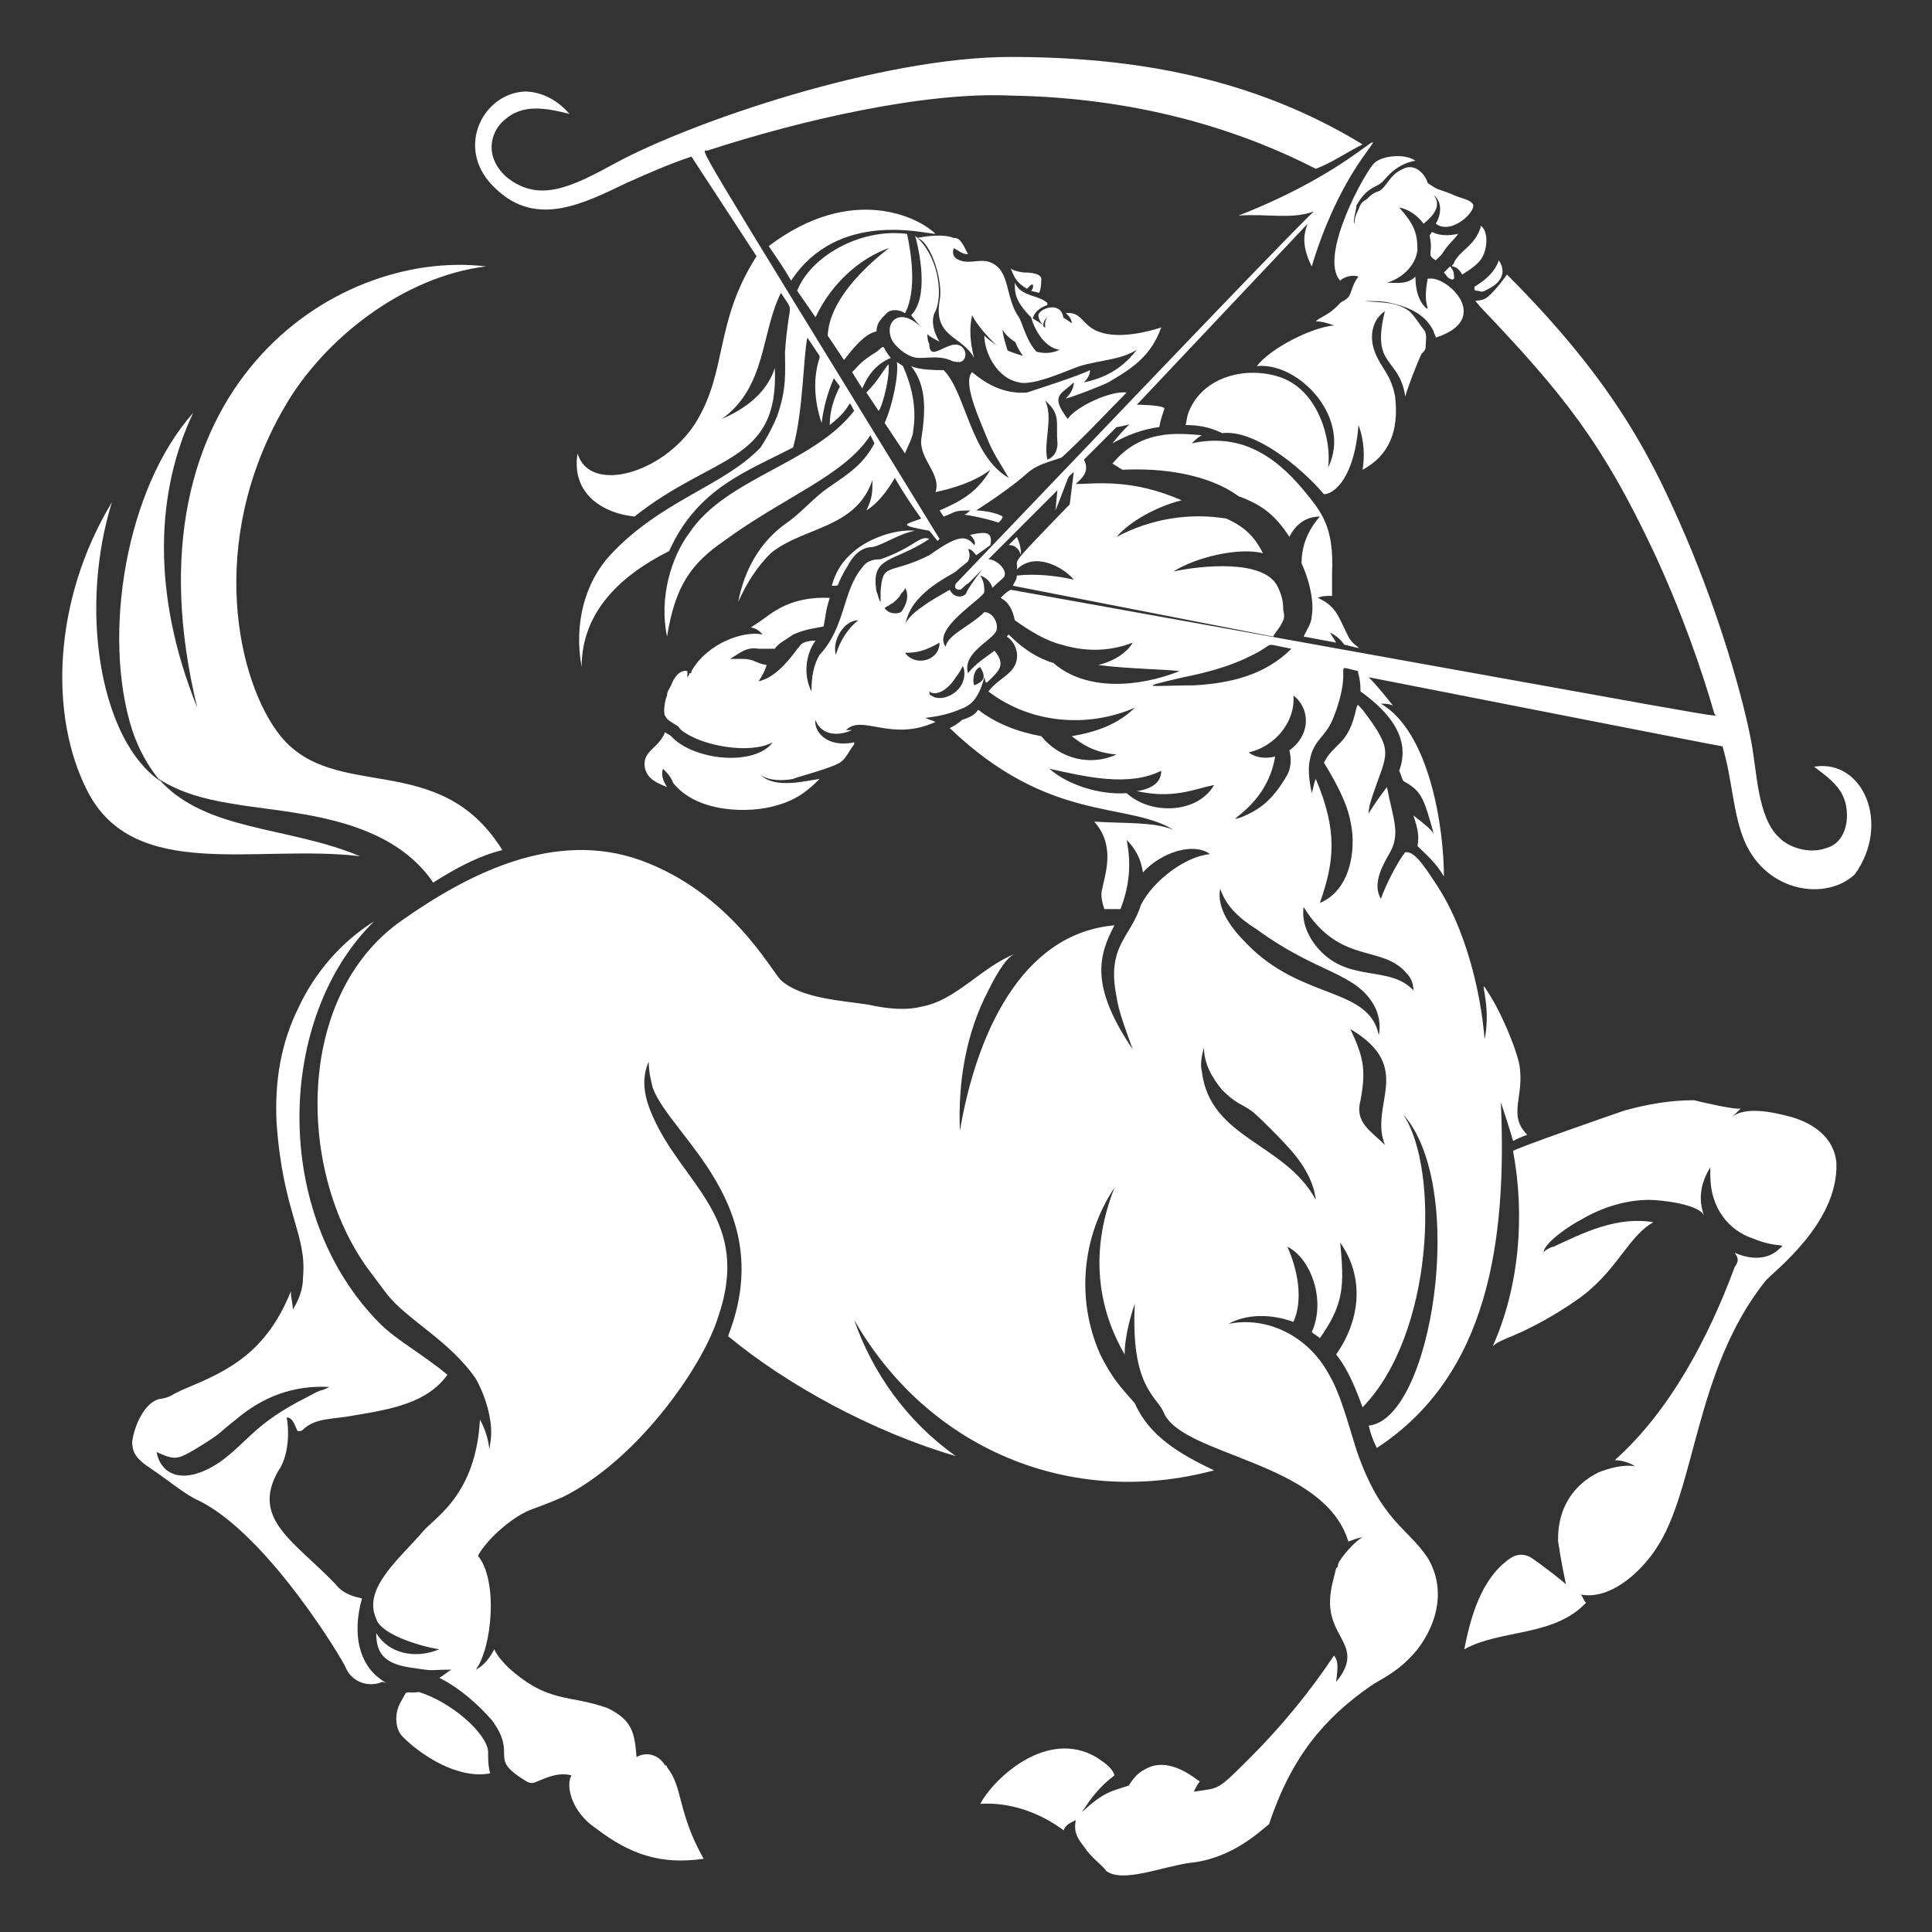 <?xml version="1.0" encoding="utf-8"?>
<!-- Generator: Adobe Illustrator 24.1.0, SVG Export Plug-In . SVG Version: 6.00 Build 0)  -->
<svg version="1.1" id="Layer_1" xmlns="http://www.w3.org/2000/svg" xmlns:xlink="http://www.w3.org/1999/xlink" x="0px" y="0px"
	 width="95px" height="95px" viewBox="0 0 95 95" style="enable-background:new 0 0 95 95;" xml:space="preserve">
<rect x="0" y="0" width="95" height="95" fill="#333333" stroke="none"/>
<style type="text/css">
	.st0{fill:#FFFFFF;}
</style>
<g>
	<path class="st0" d="M66.1,31.7c1.3,0.3,0.5,0.2,0.2-0.4c-0.5-1-0.6-1.5-1.5-1.9c0.2-0.1,0.4-0.1,0.7-0.1c0-0.4,0-0.7,0-1.1
		c0.1-2.3-0.5-3-1.4-4.1c-1.5-1.8-3.2-2.8-5.5-2.3c0.1-0.1,0.3-0.3,0.5-0.4c-1.2-0.1-3-0.3-4.4,1.4c0.2,0.1,0.3,0.2,0.5,0.3
		c1.9-0.1,4.2,0.2,5.7,1.3c1.1,0.4,1.8,0.9,2.5,2c0.3-0.6,0.8-1,1.5-1C64.2,26.2,64,27,64,27.7c0.5,1.1,0.6,2.1,0.5,2.6
		c0,0.3-0.2,0.6-0.4,1l1.6,0.3c-0.1-0.2-0.2-0.3-0.3-0.5C65.6,31.2,65.9,31.4,66.1,31.7z"/>
	<path class="st0" d="M71.5,12.9c0,0.1-0.1,0.1-0.1,0.2c0.2,0,0.4,0.2,0.5,0.4c0.3-0.2,0.5-0.3,0.8-0.6c0.5-0.5,0.5-1.6,0.1-1.8
		c0,0,0,0,0,0.1C72.5,12.1,71.8,12.3,71.5,12.9z"/>
	<path class="st0" d="M44.9,21.2c0.2-1.2-0.1-2.3-0.5-3.2c0,0-0.3-0.2-0.3-0.2c0.1,0.6-0.2,2.1-0.6,3l1,1.5
		C44.6,22,44.9,21.5,44.9,21.2z"/>
	<path class="st0" d="M24.4,9.3c2,1.9,4.3,0.7,6.4-0.3c0.9-0.4,2-0.9,3.2-1.3l3.2,4.9c0,0,0,0,0,0c-2.1,3.3-1.4,5.6-3,8.2
		c-1.6,2.5-5.2,3.5-5.8,1.5c-0.3,1.8,1,2.9,2.8,3.1c3.9-3.1,7.1-2.6,6.9-7.3c-0.3,0.9-1,1.8-2.6,2.5c2.2-1.6,1.9-4.2,2.9-6.2
		c0.7,1.1,0.4,0.2,0.2,2.9c0,1,0.1,1.8-0.4,3.2c-0.3,0.7-0.6,1.2-0.8,1.5c-1.8,1.9-4.9,2.6-7.4,5.3c-1.2,1.3-1.8,3.3-1.4,5.5
		c0-2.7,1.9-4.5,4.3-5.7c1.4-3.1,3.8-3.9,6.1-5.1c0.5-1.8,0.5-4.5,0.7-5.4l0.6,0.9c0,0,0,0,0,0.1c-0.3,0.9-0.3,2,0.1,3.2
		c0.1-0.8,0.3-1.5,0.6-2.2c0,0,0.3,0.4,0.3,0.4c-0.3,0.6-0.5,1.2-0.5,1.9c1.3-1,0.8-1.4,1.2-0.7c-2,2.6-6.3,3.3-8.1,6
		c-0.9,1.2-1.5,3.2-1.1,5.1c0.4-2.5,1.2-3.6,2.8-4.7c3-2.2,5.9-3.2,7.2-5.2l0,0c0,0,0.2,0.4,0.2,0.4c-0.6,1.1-1.3,1.5-2.3,2.2
		c-0.6,0.4-1.4,1.3-2,1.7c-1.3,0.9-2.1,2.3-2.4,3.9c0.4-0.9,0.9-1.7,1.6-2.4c1.6-1.3,4.2-1.2,5-3.6c0,0.6,0,0.9-0.3,1.5
		c0.5-0.3,1-0.9,1.4-1.6c0.4,0.7,0.8,1.3,1.3,2c-0.8,0.3-1.2,0.3,0.4,0.6l0.4,0.5l0.1-0.1C33.5,5.8,34.5,7.5,34.8,7.4
		c4.6-1.5,10.7-2.9,14.9-2.7c6.1,0.1,11.1,1.6,15,3.6C65.5,8,66.2,7.5,67,7.1c-5.4-3.3-11.3-4.3-17.3-4.3C43.3,2.8,34,6,30.3,8
		c-2.2,1.2-3.8,2-5.4,0.7c-1.1-1-0.8-2.2-0.1-2.8c0.9-0.8,2-0.6,3.2-0.3c-0.6-0.7-1.4-1.1-2.2-1.1C23.7,4.6,22.3,7.4,24.4,9.3z"/>
	<path class="st0" d="M49.6,26.8C49.5,26.8,49.5,26.8,49.6,26.8c0.6,0,0.6,0.7,0.6,0.4c0-0.3-0.1-0.6-0.2-0.8
		C50,26.4,49.7,26.7,49.6,26.8z"/>
	<path class="st0" d="M71.5,13.7c0-0.2,0-0.4-0.2-0.6c-0.1,0.1-0.2,0.2-0.3,0.3c0.1,0.1,0.2,0.3,0.3,0.3
		C71.4,13.8,71.5,13.7,71.5,13.7z"/>
	<path class="st0" d="M50.4,13.4c-0.2,0-0.6-0.1-0.7-0.2c0.2,0.5,0.3,0.7,0.8,1c0,0,0.1-0.1,0.2-0.2c0.1,0,0.1,0,0.1,0
		c0,0.1,0,0.2-0.1,0.3c0,0,0.4,0.1,0.4,0.1c0.1-0.2,0.1-0.6,0.1-0.6C51.3,13.4,50.5,13.4,50.4,13.4z"/>
	<path class="st0" d="M70.6,12.8c0.1-0.1,0.2-0.2,0.3-0.3c0.3-0.5,0.6-0.7,0.8-1c-0.5,0.1-0.9,0.1-1.3-0.1c0,0.1-0.1,0.1-0.1,0.2
		C70.5,12.5,70.1,12.5,70.6,12.8z"/>
	<path class="st0" d="M42.9,26.9c0.5-0.1,1.4-0.7,2.1-0.8c-1-0.1-2.3,0.4-3,1c-0.6,0.5-0.9,1-1.1,1.7c0.5,0,0.1,0.1,0.8-1
		C41.9,27.4,42.3,26.9,42.9,26.9z"/>
	<path class="st0" d="M43.9,16.8c0.3,0.4,0.8,0.8,1.3,0.8c0.5,0,1-0.1,1.5,0.1c0.2,0.1,0.3,0.1,0.5,0.1c0.5-0.1,0.3-1.1-0.5-0.8
		c-0.3,0.1-0.6,0.3-0.8,0.3c-0.1,0-0.2-0.1-0.2-0.3c0-0.2-0.1-0.1-0.1-0.6c0,0.1,0.4,0.3,0.6,0.4c-0.2-0.3-0.5-1-0.2-1.5
		c0.4-0.9,0.1-2.8-1-3.7c0.2,0.7,0.7,3-0.2,3.9c0,0,0.4,0.5,0.5,0.6C44.2,15,43.4,15.9,43.9,16.8z"/>
	<path class="st0" d="M72.5,14.2c0,0.1,0.1,0.1,0.2,0.1c0.2,0.1,0.3,0,0.5-0.1c0.6-0.3,0.9-0.8,0.5-1.4c-0.2,0.6-0.7,1-1.2,1.3
		C72.5,14.1,72.5,14.1,72.5,14.2z"/>
	<path class="st0" d="M18.5,82.4c-1-0.9-1.1-2.4-0.7-3.8c-0.4-0.1-0.9-0.2-1.3-0.7c-2-2.1-4.2-3.2-2.8-5.6c0.3-0.4,0.6-1.4,0.4-2.6
		c0.3,0,0.4,0.4,0.5,0.6c0,0.1,0.2,0.1,0.3,0c0.6-0.6,1.5-0.5,2.5-0.7c1.8-0.3,3.6-0.6,4.6-2c-1.2-1-2.5-1.7-3.3-2.5
		c-5.4-5.4-5.1-15.1-0.3-19.8c-1.6,1-2.9,2.5-3.7,4.2c-0.9,1.8-1.2,3.7-1.1,5.7c0.3,4.4,1.5,5.5,1.3,7.6c0,0.6-0.2,1.1-0.5,1.6
		c0-0.3-0.1-0.6-0.1-0.9c-1.2,3-3.1,3.9-5,4.7c-1,0.4-0.8,0.5-1.5,0.6c-0.7,0.2-1.2,1.3-1.3,2.1c0,0.6,0.3,0.9,0.9,1.3
		c0.9,0.6,1.7,1.3,2.4,1.6c3.4,1.7,7.1,7.9,7.2,8.2c0.3,0.7,1.1,1,1.8,0.7C19.2,82.8,19.1,82.9,18.5,82.4z M10.8,71.9
		c-1.8,1.2-2.9,0.6-3.1-0.5c0.9,0.4,1,0.4,2-0.2c1.3-0.8,1-0.7,1.9-1.4c1.3-1.1,2.8-1.7,4.6-1.6c-0.6,0.3-0.2,0-1.1,0.5
		C12.5,70,12.2,70.9,10.8,71.9z"/>
	<path class="st0" d="M88,54.9c-0.8-0.2-2.4-0.6-3,0.2c0.2-0.2,0.4-0.4,0.6-0.6c-0.2,0.1-1.9-0.3-2.3-0.4c-1.2,0-2.3,0.2-3.4,0.5
		c-0.3,0.1-5.5,1.9-5.5,2c0.6,3.2,0.3,6.7-1,9.6c0.2-0.2,0.5-0.3,0.7-0.4c1.8-0.7,3.7-2,4.1-2.4c1.4-1.2,2-2.7,3.1-3.3
		c-1.8-0.3-3.4,0.5-4.9,1.2c-0.1,0-0.5,0.2-0.5,0.3c0-0.5,1.4-1.4,1.8-1.6c1-0.6,2.2-1,3.4-1c0.5,0,2.5,0.2,2.7,0.8
		c-0.3-0.8-0.2-1.6,0.3-2.4c0,0.1,0,0.3,0,0.4c0,1.6,0.9,2.7,2.1,3.1c1.2,0.5,1.7,0.2,1.3,0.5c-0.5,0.5-1.3,0.6-2.2,0.2
		c0.2,0.3,0.2,0.4,0,0.7c-1.3,3.5-3.2,7.1-5.9,9.5c0.3,0,0.7,0.1,1,0.3c-0.6-0.1-1.3,0.1-1.8,0.3c-2.4,1.2-1.9,3.7-2,3.3
		c0.2,1.3,0.3,1.7,0.4,2.2c-0.1-0.1-1.1-0.9-1.7-1.3c-0.3-0.2-0.7-0.2-1,0c-1.5,1-2,3-2.3,4.5c1.8-1,4.4-0.6,6-2.3
		c-0.1,0-0.2-0.4-0.3-0.4c1.4,0.3,2.9-1,3.7-2.2c2-2.9,1.9-8.8,5.4-13.2c0.3-0.4,3.6-2.8,3.5-5.8C90.2,55.9,89.1,55.2,88,54.9z"/>
	<path class="st0" d="M20.6,83.2c-0.8,0.1-0.5-0.2-0.9,0.5c-0.3,0.5-0.3,1.3,0.1,1.7c0.9,0.9,2.7,2.1,4.3,1.8
		c-0.1-0.4-0.1-0.7-0.1-1.1C23.9,85.2,22.2,83.7,20.6,83.2z"/>
	<path class="st0" d="M17.7,42.1c-3.6-1.5-7.6-1.2-9.9-3.8c1.1,0.7,2.3,1,3.5,1.2C14,40,19,40,21.3,43.4c1.1-0.7,2.2-1.3,3.4-1.6
		c-3.1-5-8.2-2.3-10.9-5.6c-2.1-2.6-3.7-9.5,0.2-16.2c1.9-3.3,5.8-6.4,9.9-6.9c-7.5-0.9-18,6.1-14.2,21.7c-2.3-5.7-2-10.7-0.2-14.5
		c-3.3,3.7-4.5,10.9-3,15.6c0.7,2.1,1.9,2.9,1.1,2.3c-2.7-2.2-3.7-8.3-2.1-13.5c-2.9,4.8-3.1,10.5-1.2,14.2
		C6.6,43.4,12.6,41.5,17.7,42.1z"/>
	<path class="st0" d="M37.8,12.1c0.4,0.6,0.7,1,1.1,1.7c2.3-3.5,6.6-2.3,7.1-2.3C45.2,10.7,41.9,9,37.8,12.1z"/>
	<path class="st0" d="M40.7,16.5l0.8,1.2c0.4-0.5,1-1.3,1.6-1.4c0-0.4,0.2-0.6,0.5-0.9c0.2-0.2,0.6-0.2,0.9,0c0.6-1.1,0.3-3,0.1-3.9
		c-2.4-0.3-4.8,1.2-5.4,2.8c0,0,0.9,1.3,0.9,1.3c0.8-1.7,2.2-2.9,3.6-3.4C43.9,12.1,40.8,14.2,40.7,16.5z"/>
	<path class="st0" d="M43.8,17.6c-0.5-0.6-0.2-0.7-0.7-0.3c-0.8,0.5-0.8,0.6-1.2,1l0.5,0.8C42.7,18.4,43.1,17.9,43.8,17.6z"/>
	<path class="st0" d="M43.7,18.1c0-0.3,0-0.2-0.3,0.2c-0.2,0.3-0.4,0.6-0.8,1l0.6,0.9C43.3,20.2,43.7,18.9,43.7,18.1z"/>
	<path class="st0" d="M89.2,37.7c0.8,0.6,1.5,1.1,1.6,2.1c0.1,0.8-0.2,1.7-1,1.9c-0.8,0.3-1.8,0-2.3-0.5c-1.1-1-1.1-3.3-1.4-4.8
		c-0.4-2.1-1.5-6-3.2-10c-1.6-3.7-3.4-7.5-8.8-12.9c0,0-0.7,1-1.1,1.2c-0.5,0.2-0.6-0.1-0.2,0.4c4.1,4.3,6,6.7,8.5,12
		c1.4,3,2.4,5.9,3,8c0.1,0.2,2.7,0.6-34.6-6.1c-0.2,0.1-0.3,0.2-0.5,0.4c0.4,0.2,0.6,0.6,0.7,1.1c0.7,0.5,1.5,1,2.3,1.2
		c1,0.3,2.2,0.4,3.5-0.1c-0.3,0.5-0.9,0.9-1.7,1.1c1.6,0.2,3.2,0.2,4,0.3c-2,0.8-4.6,1-6.2-0.4c-1-0.3-1.7-0.9-2.2-1.4
		c0,0-0.1,0.1-0.1,0.1c0.5,0.3,0.8,1.2,0.1,1.8c-0.2,0.2-0.7,0.5-1,0.9c2.1,1.6,4.9,1.8,7.2,0.8c-0.8,0.8-1.9,1.2-3.1,1.4
		c0.4,0.3,1,0.8,2.2,0.9c-1.3,0.6-2.8,0.2-3.7-0.9c-1.1-0.2-2.2-0.6-3.1-1.3c-0.2,0.3-0.5,0.4-0.8,0.5c-0.2,0.2-0.4,0.3-0.6,0.4
		c4.9,4.7,8.7,3.6,11,5c-1-0.4-2.4-0.3-3.9-0.4c1.1,1.2,0.5,2.7,0.4,3.3c-0.1,0.3,0,0.7,0.1,1c0.3,0,0.5,0,0.8,0
		c0.3-0.8,0.6-1.9,0.3-3.4c0.4,0.4,0.7,0.9,0.8,1.6c0.9-1,2.5-1.5,3.3-0.9c-1.2,0.1-2.8,1.3-3.4,2.5c-0.5,1.6-1.7,2-1.2,4.5
		c0.1,0.7,0.4,1.5,0.8,2.6c-2.1-3.1-1.7-4.6-0.9-6.1c-4.6,0.4-6.8,5.4-7.6,10.1c-0.1-2.4,0.3-4.8,1.4-6.9c0.2-0.4,0.8-1.6,1.3-1.8
		c-1.7,0.7-2.9,2.3-4.6,2.6c-0.8,0.2-1.7,0.1-2.6-0.1c-1.3-0.2-3.3-0.3-4.3-1.2c-0.5-0.5-2.5-4.3-6.9-5.9c-4.2-1.5-8.4,0.6-11.8,3
		c-5.2,3.7-5.1,12.3-1.6,17.1c0.6,0.8,0.3,0.4,0.9,1.2c1,1.3,3.1,2.3,4.4,4.2c0.5,0.9,0.9,2.2,0.7,3.2c-0.1,0.7,0.1-0.1-0.5-1.2
		c-0.2,3.7-2.2,4.8-2.8,5.5c-1.1,1.3-3,2.8-2.3,4.3c0.2,0.7,1.9,1.3,3.1,1.5c-1.2,0.5-2.5,0.2-3.1-0.8c0,0.9,0.3,1.5,1.7,1.7
		c1.3,0.2,0.8,0.1,2,0.1c-0.2,0.1-0.4,0.3-0.6,0.4c1,0.5,1.9,1.3,2.6,2.1c1.3,1.8-0.3,1.8,1.7,3c0.2,0.1,0.3,0.1,0.5,0
		c0.3-0.1,1-0.5,1.7-0.3c-0.3,0.5,0,1.8,1.2,2.6c1.7,1.3,3.2,1.8,5.3,1.5c-1.3-2.3-1-3.5-1.8-4.5c0,0,0-0.1-0.1-0.1
		c-0.3-0.5-0.9-0.7-1.4-0.4c-0.1-1.2-0.2-1.8-1.4-2.4C28,83.3,27,83.8,25,82c-0.2-0.2-0.5-0.5-0.7-0.9c-0.2,0.4-0.5,0.8-0.9,1
		c0.8-1.1,1.1-4.4,0.1-5.6c0.5-0.9,1.8-2,2.7-2.3c-0.3,0.1,0.6-0.2,1.5-0.6c3.6-1.8,6.8-6.3,7.6-8.8c1.7-4.9-1.7-6.5-3.2-9.9
		c-0.4-0.9-0.6-1.8-0.2-2.7c0,0.5,0.1,0.9,0.2,1.3c0.9,2.4,6.2,5.8,3.7,12.2c2.9,2.4,7.1,4.7,11.2,5.9c-2.4-1.7-4.1-4.1-5-6.7
		c3.6,6.3,10.6,9.3,17.7,7.4c-1.7-0.8-3.2-1.7-3.9-3.3l0,0c-0.7-0.8-1.1-1.2-1.7-2.4c-1.2-2.7-0.9-5.8,0.7-8.2
		c-1.1,2.8-1,5.6,0.5,8.2c0-0.7,0.2-1.6,0.5-2.5c-0.2,4,1,4.5,1.4,5.3c0.8,2.2,7.9,2.4,9.1,6.4c0.3-0.1,0.5-0.2,0.7-0.2
		c-0.3,0.1-1.1,1-1.2,1.3c0,0,0,0.2-0.1,0.2c-0.1,0.5-0.3,1-0.3,1.7c0,1.8,1.7,2.2,0.3,3.9c0.1-0.8,0.1-1-0.1-1.3
		c-1.2,1.8-2.6,3.5-4.1,5c-1.7,1.7-1.5,1.5-2.8,1.7c0.1-0.2,0.2-0.4,0.3-0.5c-0.2-0.1-1.5-1.3-2.7-0.6c-0.4,0.2-0.6,0.5-0.8,0.8
		c-0.9,0.3-1.2,0.3-2.3,1.3c0.4-0.6,0.8-1.2,1.6-1.8c-0.1-0.4-0.6-0.7-0.9-0.9c-2.4-1.4-5,1-5.7,2.3c1.4-0.1,2.9,0.4,4.1,1.3
		c0.1-0.3,0.4-0.4,0.6-0.5c-0.1,0.5,0,0.8,0.4,1.3c0.4,0.6,0.9,0.9,1.1,1.2c0.8,0.6,2.7-0.2,4.1-0.4c2.1-0.2,3.5-1.6,3.9-1.9
		c1.1-3.3,2.7-5.2,5-6.8c0.6-0.4,1.4-0.7,2.3-1.8c1-1.3,1.4-3,0.5-4.5c-1-1.5-2.3-1.8-3.5-5.3c-0.5-1.6-0.8-2.8-1.4-3.8
		c-1-1.8-3-2.8-4.9-2.4c0.9-0.5,2.1-0.5,3.2-0.1c0.5-1.1,0.2-2.6-0.3-3.7c1.2,0.6,1.9,2.7,1.2,4.2c0.1,0.1,0.3,0.2,0.4,0.3
		c1.2-1.7,1.2-2.6,1-4.7c1.2,1.7,1,3.8-0.2,5.5c0.4,0.5,0.8,1.2,1.3,2.6c3.5-3.6,3.8-11.7,2-14.4c3.2,3.6,1.4,15-1.7,15.3
		c0.1,0.4,0.2,0.7,0.4,1.1c5.5-3.6,6.4-10.2,6.1-17c0.2,0.6,0.4,1.2,0.6,1.9c0.2-0.1,0.4-0.2,0.7-0.3c-1-1-0.1-1.9-0.4-3.5
		c-0.2-0.9-0.9-2.5-1.4-3.3c-0.8-1.3,0.1,0.2-0.3,2.1c-0.2-2.5-1-5.5-2.3-7.5c-0.9-1.4-1.2-1.7-1.6-1.7c-0.4,0.5-1,1.7-1.2,2.3
		c-0.4-0.7,0-1.5,0.4-2.2c0.6-1,0.2-1.7-0.1-3.3c-0.3,0.4-0.6,0.8-0.9,1.3c0-0.3,0.1-0.6,0.2-0.9c0.7-2.1,1.1-2.1-0.5-4.2
		c-0.3-0.3-0.2-0.3-0.3-0.1c-0.4,1.9-1.1,1.7-1.6,2.7l0,0c1.1,1.8,1.3,2.6,1.4,3.5c0.1,1.5-0.4,2.9-1.6,3.4c0.7-2,0.9-3.5-0.2-6.1
		c-0.1,0.2-0.1,0.4-0.2,0.7c-0.1-0.5-0.2-1.1-0.1-1.6c0.2-1.1,0.8-1.1,1.2-2.2c1-2.6-0.2-2.5,1.2-2.2c-0.1,0,0.1,0.2,0.1,1
		c1.4,1,2.5,2.3,1.9,3.9c0.1,0.2,0.1,0.3,0.2,0.5c0.9,0.5,1,0.8,1.5,2.6c-0.1-0.2-0.6-0.6-1-0.9c0.2,0.6,0.3,1,0.2,1.5
		c0.4,0.4,0.9,0.8,1.3,1.5c0-2.4-0.7-7.1-3.1-8.5c0.2,0,0.4,0,0.6,0.1c-0.4-0.5-0.8-1-1.2-1.4c0,0,17.3,3.4,17.4,3.4
		c0.5,1.7,0.5,3.3,1.1,4.7c1.1,2.5,4,2.9,5.4,1.6C93,40.5,91.6,37.3,89.2,37.7z M63.4,36.9c0.1,0.4,0.1,0.8-0.1,1.2
		c-0.7,1.2-1.3,1.7-2.3,2.1c-1,0.3,1.3-0.5,1.7-3c-0.4,0.1-0.9,0.1-1.3-0.2c1.3-0.3,2.3-1.5,2.2-2.8C64.4,34.8,64.5,36.1,63.4,36.9z
		 M55.4,39c-1.3,0.1-2.9-0.4-3.8-1.2c1.8,0.4,3.9,0.9,5.5,0.1c0,0.6-0.5,0.9-1.2,1c1.8,0.4,2.8-0.1,3.8-0.3
		C58.9,40,56.6,40.1,55.4,39z M58.7,33.7c-2,0-3.1,0.2-0.5-0.4c1-0.2,2.2-0.5,3.2-1c1.5-0.7,0.5-0.7,2.1-0.4
		C62.2,33.2,60.5,33.6,58.7,33.7z M59.1,52.7c-0.1-0.4,0-0.8,0.1-1.2c0,0.8,0.4,1.5,0.9,2.1c0.7,0.7,1,0.7,1.4,1
		c0.2,0.1,1.6,1.5,2.1,2.1c0.5,0.6,1,1.4,1.1,2.3C63.2,56.2,59.5,56,59.1,52.7z M61.3,46.4c-0.7-0.7-1.5-1.7-1.3-2.7
		c0.3,0.9,1,1.5,1.8,2c3,2.2,4.9,2.1,5.8,3.8c0.2,0.4,0.3,0.9,0.2,1.4C67.3,48.5,64,49.2,61.3,46.4z M68.1,56.3
		c-0.7-0.7-1.5-1.1-1.2-2.2c0.3-1.6,0.1-2.2-0.5-3.5C69.6,52.5,67.3,54.3,68.1,56.3z M69.2,47.9c0.2,0.2,0.3,0.5,0.3,0.8
		c-1.2-1.3-3.3-0.3-4.8-2.2c-0.4-0.5-0.7-1.2-0.6-1.9C65.9,47.5,68,46.4,69.2,47.9z"/>
	<path class="st0" d="M64.6,10.4c-1.5,1.4-15,15.6-17.6,18.3C46.9,28.9,47,29,47.2,29c0.1,0,0.3-0.3,0.4-0.3l0.7-0.7
		c-0.4,0.5-0.8,1.1-0.8,1.2c-0.2,0.2-0.6,0.2-0.8-0.2c-0.5,0.3-0.9,0.5-1.3,0.8c-0.6,0.4-0.8,0.7-0.9,0.9c0.1-0.2,0.1-0.7,0.8-1.4
		c0.7-0.7,1.6-1.1,1.7-1.2c0.1-0.1,0.5-0.4,0.6-0.5c0.1-0.2,0.1-0.4,0-0.6c0.2,0,0.3,0.2,0.4,0.3c0.3-0.2,0.7-0.5,0.7-0.5
		c0.1-0.6-0.1-0.7-1-0.5c0.2,0.2,0.3,0.4,0.2,0.5c-0.4-0.5-0.8-0.5-2.2,0.5c-2,1-2.3,0.3-2.4,1.8c0,0.2,0,0.3,0,0.5
		c-0.1-0.1-0.1-0.3-0.2-0.5c-0.3-1.8,0.8-1.4,2.6-2.6c-0.5-0.2-0.7,0.4-2.4,1c-0.4,0-0.7,0.1-0.9,0.4c-1,1.2-0.8,2.9-2.1,4.3
		c-0.3,0.5-0.4,1.1-0.4,1.8c-0.4-0.8-0.3-1.8,0.2-2.5c-0.4,0-0.7,0.1-0.8,0.3c-0.2,0.2-1,1.5-2,1.7c0.2-0.3,0.3-0.5,0.4-0.8
		c-0.6-0.1-0.6-0.3-1.2-0.3c-0.2,0-0.4,0-0.6,0c0.5-0.3,0.8-0.6,1.4-0.5c0.2,0,0.5,0,0.8,0c0.2-0.3,0.5-0.4,0.9-0.7
		c0.7-0.3,1.1-0.3,1.5-0.4c0.1-0.5,0.1-0.8,0.3-1.4c-2.1-0.1-3,0.9-3.5,1.2c-0.7,0.5-0.3,0,0.2,0.6C36.6,31,34.8,31.6,34,33
		c0,0.1,0,0.1-0.1,0.1c0,0.1-0.1,0.2-0.1,0.2c0-0.1,0-0.2,0-0.3c-0.4-0.1-0.7,0.4-0.8,0.7c-0.1,0.2-0.2,0.3-0.2,0.5
		c-0.1,0.2-0.2,0.8-0.1,1c0.1,0.1,0,0.1,0.3,0.3c0.5,0.3,0.3,0.2,0.5,0.4c1,0.8,3.4,1.2,4.5,0.6c-0.9,1.2-3.9,0.9-5-0.3
		c-0.1-0.1-0.2-0.1-0.3-0.2c-0.3,0.8-1.1,0.9-1,1.7c0.1,0.6,0.6,0.8,1.1,1c-0.2-0.3-0.3-0.6-0.2-0.9c0.2,0.2,0.4,0.4,0.5,0.7
		c1.2,1.5,3.8,1.5,5.1,1.1c1.1-0.3,1.7-0.9,2.1-1.3c-0.7,0.1-2.2,0.5-2.9-0.2c0.4,0.3,1.1,0.3,1.6,0.2c0.2-0.1,1.8-0.5,2.3-0.8
		c0.3-0.2,0.4-0.5,0.7-0.9c0,0,0-0.1,0-0.1c-1.4,0.3-2-0.6-1.9-1.1c0.2,0.6,0.9,0.9,1.8,0.5c-0.1,0-0.2,0-0.3,0
		c0.8-0.8,2.2,0.6,4.4-0.4c-0.2-0.1-0.3-0.1-0.5-0.2c0.8-0.1,1.2-0.2,1.9-0.5c0.2-0.1,0.7-0.3,1-1.5c0.1,0.3,0,0.4,0.4,0
		c0.4-0.4,0.6-0.7,0.1-1.3c-0.4,0.3-0.9,0.6-1.3,1.1c-0.3-1,1.2-1.6,1.4-2.1c0.1-0.4-0.2-0.9-0.6-0.9c-0.7,0.7-1.8,1.1-1.9,1.7
		c-0.7-0.9,1.9-2.4,1.9-2.7c0-0.2,0-0.5-0.2-0.8c0.3,0.1,0.5,0.3,0.6,0.6c0.3-0.3,0.6-0.5,0.6-0.6c0.1-0.3-0.4-0.8-0.8-0.8l3.4-3.4
		c0-0.1-0.1,1-0.1,1c0.8-2,0.5-1.5,0.9-1.9l-0.2,1.6c-3.2,3.3-2.5,2.6-2.6,3.2c0.9-0.9,2.3-0.1,2.8,0.5c-0.9-0.2-1.9-0.3-2.8-0.2
		c0,0.2-0.1,0.3-0.2,0.5l12.8,2.5c0.1-0.2,0.3-0.4,0.4-0.6c0.1-0.2,0.2-0.3,0.1-0.7c0-0.5-0.1-0.8-0.3-1.2c-0.7-1.3-3.7-1-5.1-0.7
		c1.1-0.7,3.2-1.2,4.4-0.9c-0.4-0.8-0.9-1.3-1.8-1.7c-1.8-0.3-3.7,0-5.4,0.9c0.7-0.8,2-1.5,3.2-1.8c-2.5-1.1-4.3-0.8-5.2-0.8
		c0.3-0.3,0.7-0.6,0.4-1.2c0.7-0.7,1.6-1.6,1.6-1.6s0.1,0,0.5-0.1c0.3-0.1,0,0-0.7,0.9c0.7-0.4,1.5-0.7,2.3-0.8c0.2-1,0.4-0.9,0.1-1
		c-0.4-0.1-1.2-0.1-1.2-0.1s6.8-7.2,8.4-8.9c-0.2,0.5-0.3,1.1,0.2,2.1c1.3-4.3,3.1-6,3-6.1c-0.1-0.1-2,1.8-6.6,3.6
		C62.3,10.5,63.5,10.8,64.6,10.4z M41.1,32.2c-0.2-0.7,0.4-1.7,1.1-1.7C41.7,30.9,41.3,31.5,41.1,32.2z M44.3,30.1
		c-0.2,0.1-0.6,0.1-0.8-0.2c0.1-0.1,0.2-0.1,0.3-0.2c0.1,0,0.5-0.4,0.5-0.5c0.1-0.1,0.2-0.2,0.2-0.3C44.8,29.4,44.4,30,44.3,30.1z
		 M48.2,32.8c0.3,0.5,0.2,0.7-0.3,0.9C47.8,33.4,47.9,32.9,48.2,32.8z M44.5,32.1c0.6,0,1-0.1,1.7-0.5C46.2,32.5,45,32.8,44.5,32.1z
		 M47,33.3c0.4-0.5,0.3-0.7,0.4-0.4c0.2,1.1-1.1,1.7-1.6,1.3c-0.1,0-0.1-0.1-0.1-0.2C45.9,34.2,46.5,34.1,47,33.3z"/>
	<path class="st0" d="M49.9,13.9c0,0.5,0,0.9,0.8,1.7c0.1,0.1,0.1,0,0.1,0c0.1-0.3,0.4-0.5,0.7-0.6c0,0,0,0,0-0.1
		C51.1,14.5,50.2,14.6,49.9,13.9z"/>
	<path class="st0" d="M51.3,16c0-0.6,0.9-0.6,1-0.2c0-1-1-0.7-1.2-0.4C51,15.5,51.1,15.8,51.3,16z"/>
	<path class="st0" d="M47.6,12.5c-0.3-0.6-0.4-0.8-0.7-0.8c-0.5-0.2-1.3-0.1-1.8,0c0.7,0.2,1.3,2.2,1.1,3.1
		c-0.3,1.8,1.1,1.7,1.7,2.8c-0.1-0.4-0.3-1.2-0.1-2.1c0.3,0.6,1.2,1.6,1.8,1.9c-0.1-0.3-0.3-0.9-0.3-1.2c0.2,0.5,1.4,1.1,1.9,1.3
		c-0.7-0.5-0.9-1.6-1.1-1.9c-0.7-1-0.4-2.3-1.4-2.7c-0.5-0.2-1,0.1-1.5-0.1c-0.3-0.1-0.4-0.3-0.3-0.6C47.1,12.3,47.3,12.5,47.6,12.5
		z"/>
	<path class="st0" d="M46.2,25.1l0.2,0.3c0.6-0.2,0.4-0.3,1.3-0.3c-0.1,0.1-0.2,0.2-0.3,0.2c0.6,0.1,1.1,0.2,1.7,0.4
		c0.1-0.1,0.2-0.2,0.2-0.3c-0.3-0.2-1-0.3-1.3-0.3c3.4-2.2,2-1.9,4.2-2.6c1-0.9,2.6-2.6,3.2-3.2c-0.8-0.1-2.5,0.7-2.9,1.3
		c-0.9-1.2-0.3-1.2,0.3-1.8c0,0.4-0.3,0.7-0.4,0.8c0.4-0.1,1.7-0.6,2.1-0.8c1.2-0.7,2.1-1.3,2.6-2.7c-0.6,0.2-2.1,0.6-3.1,0.2
		c-0.8-0.3-0.8-1-1.6-0.9c0,0,0.3,0.2,0.3,0.5c-1-0.8-1.4-0.3-1.3,0.2c0,0-0.1,0-0.1-0.1c-0.1-0.1-0.3-0.2-0.6-0.4
		c0.2,0.7,0.7,1.5,1.4,1.6c-0.6,0.3-1.5,0.2-2.2-0.6c0,0.3,0.2,0.6,0.4,0.9c-0.7-0.2-1.4-0.5-1.9-1c0,0.8,0.6,2.1,1.7,2.3
		c0.7,0.2,2.4-0.6,3-0.8c1-0.3,2-0.3,2.8-0.8c-0.4,0.5-1.1,1.3-2.6,1.6c0.2-0.2,0.3-0.4,0.3-0.6c-0.6,0.3-2.8,1-3.1,1.1
		c-1.2,0.1-2.1-0.5-2.7-1c-0.5,0.5,0.4,2.4,0.8,3.4c0.3,0.7,0.6,1.1,1,1.8c-1.9-1.1-2.1-4.2-3.2-5.3c-0.3,0-1.2,0-1.6-0.2
		c0.8,1,0.7,2.3,0.5,3.6c-0.1,1,1,1.7,0.7,2.6c0.9-0.2,1.9-0.5,2.7-1.1C48,24.3,47.1,24.7,46.2,25.1z M52,21.8
		c0,0.4-0.2,0.7-0.5,0.8c-0.2-0.9,0.3-2-0.1-2.9C52.2,20.4,51.9,20.8,52,21.8z"/>
	<path class="st0" d="M65.9,13.8c0.2-0.2,0.6-0.3,0.9-0.2c-0.4,0.5-0.3,0.9-0.6,1.1c-0.1,0.1-0.2,0.1-0.3,0.2
		c-0.1,0.1-0.1,0.1-0.2,0.2c-0.4,0.4-0.8,0.5-1,0.7c0.3,0,0.6,0.1,0.9,0.2c-1.1,0.1-3.1,1.1-3.8,2c2.1-0.2,4.7,2.6,3.5,5
		c0.2-1.2-0.4-3.9-2.5-4.5c-1.7-0.5-3.8,0.1-4.4,1.9c0,0-0.1,0.5-0.1,0.5c0.6,0,1.2,0.1,1.8,0.4c1.6-0.2,3.9,1.7,5,3
		c0.5,0,1.5-0.8,1.7-3.4c0.3,0.8,0.3,1.6,0.2,2.2c1.3-0.7,1.8-1.9,1.6-3.6c-0.2-1.1-0.7-1.4-1-2.2c-0.3-0.8-0.1-1.6,0.5-2
		c-0.7,2.8,0.7,2.2,1,4.2c0.1-0.4,0.6-1.7,0.8-2.1c0.1-0.1,0.2-0.2,0.2-0.3c0-0.3,0.1-0.7-0.1-0.9c-0.3-0.4-0.4-0.6-0.7-0.9
		c-0.7-0.5-1.4-0.4-2.2-0.5c0.4,0,0.9,0,1.3,0.1c1.3,0.3,1.8,0.8,2.1,1.4c0,0.1,0.1,0.2,0.1,0.3c2.8-0.9,0.6-3-0.3-2.9
		c-0.1,0,0,0-0.1,0c-0.2,1.1,0,1.3,0,1.5c-0.3-0.2-0.6-0.7-0.6-1.6c-0.4,0.4-0.9,0.3-1.4,0.3c0.7-0.2,1.4-0.8,1.5-1.6
		c0-0.9-0.2-1.3-0.9-2.1c0.5,0.1,0.9,0.4,1.2,0.8c0.5-0.4,0.9-0.9,0.5-1.4c0.4,0.3,0.4,0.9,0.1,1.4c0.8,0.6,2.1-0.7,1.8-1
		c-0.2-0.2-0.4-0.2-0.9-0.4c-0.2-0.1-0.5-0.2-0.8-0.3c-0.2-0.1-0.2-0.1-0.5-0.3C70.1,8.6,69.6,8,69,8.3c-0.7,0.3-0.8,0.9-1.2,1.1
		c-0.3,0.1-0.4,0.2-0.6,0.4c-0.2,0.1-0.3,0.2-0.4,0.5c-0.1,0.2-0.2,0.4-0.2,0.7c-0.1-0.1,0.1-0.7,0.1-0.9c0.5-0.9,1-0.9,1.2-1.1
		c0.2-0.1,0.6-0.9,1.7-1.1C69,7.5,67.9,7.7,67.6,8C67.2,8.3,64.8,12.6,65.9,13.8z"/>
</g>
</svg>
